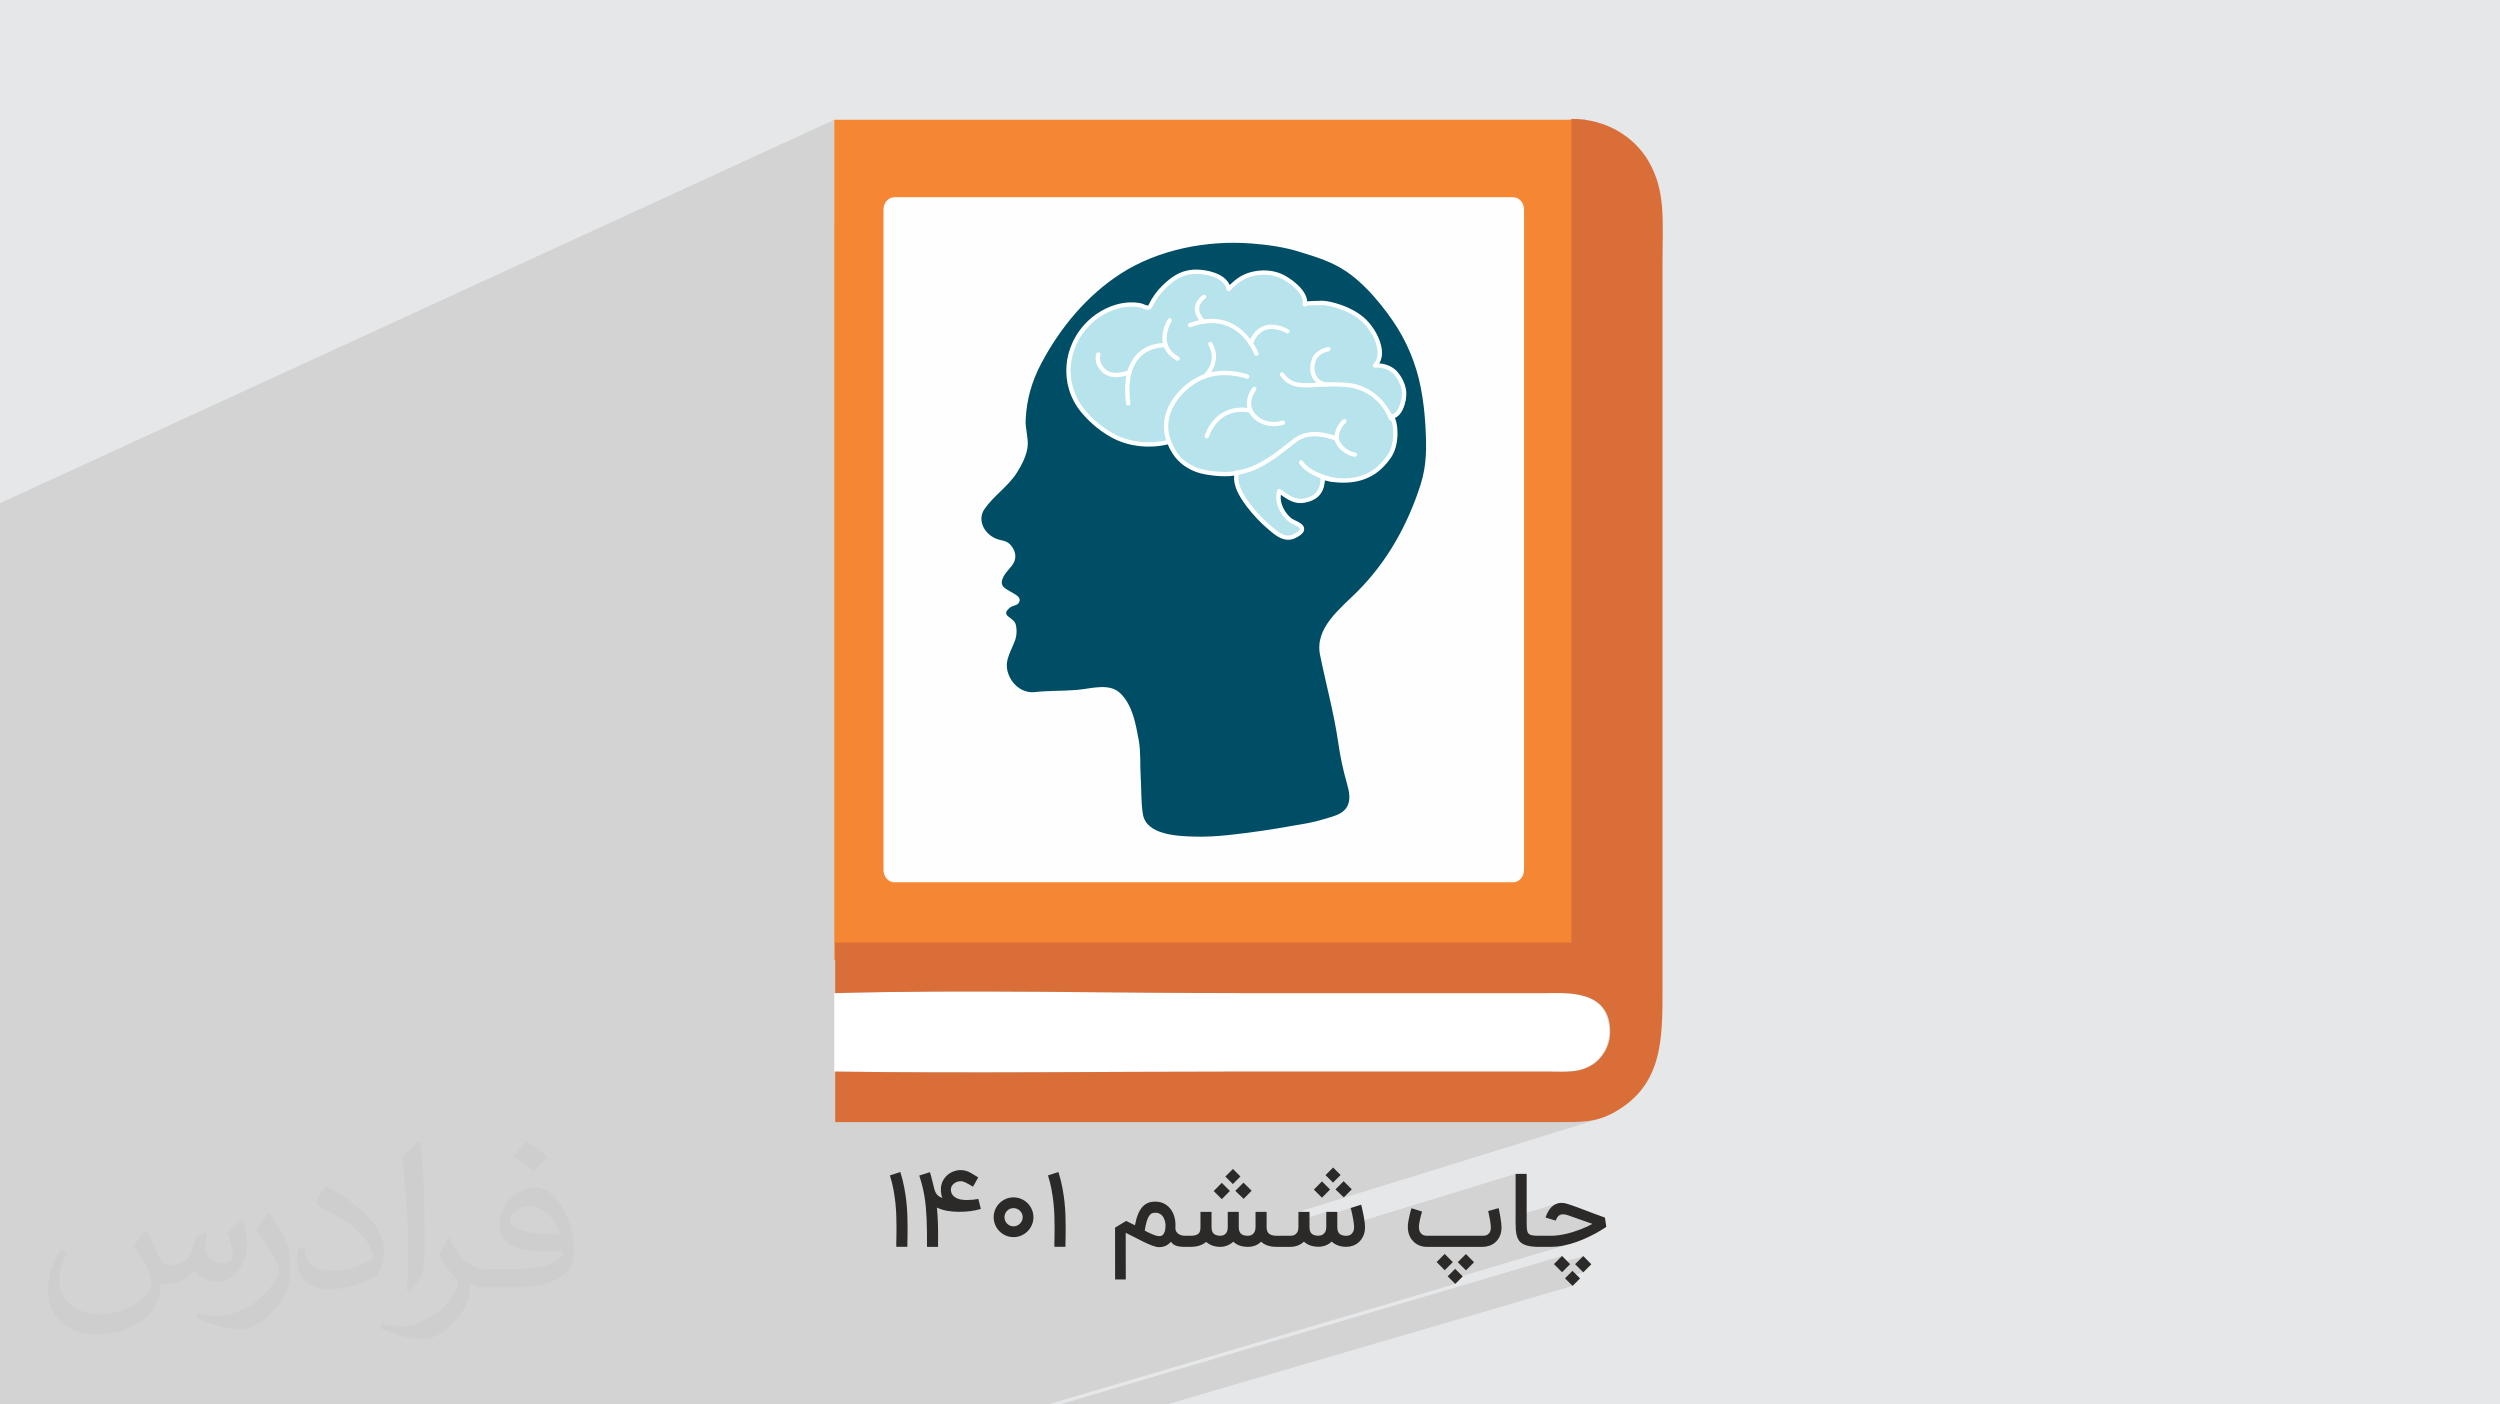 <?xml version="1.0" encoding="UTF-8"?>
<!DOCTYPE svg PUBLIC "-//W3C//DTD SVG 1.1//EN" "http://www.w3.org/Graphics/SVG/1.1/DTD/svg11.dtd">
<!-- Creator: CorelDRAW 2020 (64-Bit) -->
<svg xmlns="http://www.w3.org/2000/svg" xml:space="preserve" width="94.192mm" height="52.917mm" version="1.1" style="shape-rendering:geometricPrecision; text-rendering:geometricPrecision; image-rendering:optimizeQuality; fill-rule:evenodd; clip-rule:evenodd"
viewBox="0 0 9419.16 5291.66"
 xmlns:xlink="http://www.w3.org/1999/xlink"
 xmlns:xodm="http://www.corel.com/coreldraw/odm/2003">
 <defs>
  <style type="text/css">
   <![CDATA[
    .fil5 {fill:#D96E38}
    .fil0 {fill:#E6E7E8}
    .fil3 {fill:#F58634}
    .fil6 {fill:#FEFEFE}
    .fil4 {fill:white}
    .fil10 {fill:#2B2A29;fill-rule:nonzero}
    .fil7 {fill:#004E66;fill-rule:nonzero}
    .fil8 {fill:#B7E3EC;fill-rule:nonzero}
    .fil9 {fill:white;fill-rule:nonzero}
    .fil2 {fill:#373435;fill-opacity:0.031}
    .fil1 {fill:#2B2A29;fill-opacity:0.102}
   ]]>
  </style>
 </defs>
 <g id="Layer_x0020_1">
  <polygon class="fil0" points="-0,0 9419.16,0 9419.16,5291.66 -0,5291.66 "/>
  <path class="fil1" d="M3744.96 5291.66l-27.52 0 -22.46 0 -33.84 0 -33.41 0 -9.1 0 -6.19 0 -61.41 0 -0.46 0 -52.32 0 -19.58 0 -0.74 0 -120.61 0 -154.61 0 -74.24 0 -99.3 0 -23.92 0 -10.41 0 -63.22 0 -23.86 0 -5.57 0 -6.63 0 -5.03 0 -8.69 0 -8.01 0 -75.53 0 -17.53 0 -24.7 0 -1.96 0 -41.65 0 -25.17 0 -1.28 0 -4.36 0 -7.5 0 -15.77 0 -11.49 0 -1.37 0 -62.31 0 -18.5 0 -13.35 0 -1.96 0 -0.87 0 -0.42 0 -4.56 0 -1.01 0 -71.66 0 -3.4 0 -15.98 0 -0.53 0 -2.52 0 -10.29 0 -13.24 0 -8.7 0 -18.12 0 -36.05 0 -9.68 0 -11.32 0 -3.59 0 -36.59 0 -11.59 0 -57.07 0 -21.15 0 -5.65 0 -28.13 0 -2.49 0 -36.42 0 -12.62 0 -3.51 0 -28.88 0 -10.4 0 -0.61 0 -30.55 0 -5.51 0 -14.85 0 -10.69 0 -10.44 0 -20.84 0 -0.65 0 -26.52 0 -1.76 0 -1.89 0 -12.99 0 -23.98 0 -19.41 0 -33.75 0 -22.76 0 -4.76 0 -125.74 0 -44.04 0 -6.57 0 -32.51 0 -70.26 0 -39.27 0 -17.23 0 -74.52 0 -0.63 0 -24.96 0 -22.38 0 -105.43 0 -0.28 0 -40.17 0 -84.17 0 -14.19 0 -72.01 0 -35.19 0 -122.56 0 -46.34 0 -11.16 0 -16.73 0 -102.92 0 -81.44 0 -573.43 0 -76.87 0 0 -0.51 0 -32.03 0 -28.63 0 -110.4 0 -1.05 0 -0.03 0 -0.02 0 -0.01 0 -1.04 0 -263.65 0 -1.09 0 -1.05 0 -1.6 0 -14.38 0 -19.1 0 -59.18 0 -17.74 0 -56.95 0 -57.7 0 -125.27 0 -122.38 0 -172.83 0 -66.55 0 -46.1 0 -82.71 0 -92.72 0 -0.35 0 -3.59 0 -8.19 0 -1.26 0 -1.43 0 -2.7 0 -1.95 0 -3.16 0 -4.49 0 -29.36 0 -5.91 0 -1.46 0 -5.88 0 -3.67 0 -26.49 0 -2.5 0 -1.02 0 -4.98 0 -6.28 0 -1.75 0 -0.78 0 -2.57 0 -13.17 0 -0.5 0 -0.62 0 -1.84 0 -0.4 0 -0.48 0 -0.45 0 -1.7 0 -0.48 0 -8.97 0 -0.08 0 -9.3 0 -0.86 0 -4.59 0 -1.41 0 -2.62 0 -0.06 0 -2.06 0 -0.51 0 -5.5 0 -3.21 0 -6.78 0 -0.52 0 -0.38 0 -25.47 0 -14.2 0 -7.79 0 -8.9 0 -0.19 0 -12.12 0 -0.49 0 -3.15 0 -0.3 0 -1.94 0 -0.79 0 -1.01 0 -0.49 0 -2.86 0 -4.58 0 -1.91 0 -1.17 0 -1.61 0 -0.63 0 -0.42 0 -1.26 0 -0.31 0 -2.34 0 -4.65 0 -0.01 0 -0.66 0 -1.07 0 -1.73 0 -3.37 0 -0.52 0 -0.01 0 -0.08 0 -9.76 0 -8.37 0 -1.05 0 -7.97 0 -0.27 0 -2.51 0 -3.14 0 -1.06 0 -1.76 0 -9.51 0 -19.95 0 -21.18 0 -5.85 0 -2.15 0 -7.28 0 -6.09 0 -16.57 0 -2.06 0 -15.27 0 -0.52 0 -1.46 0 -8.76 0 -0.53 0 -0.22 0 -1.13 0 -0.19 0 -5.1 0 -4.11 0 -3.01 0 -1.57 0 -4.73 0 -0.54 0 -2.79 0 -1.46 0 -2.75 0 -0.14 0 -4.07 0 -3.37 0 -3 0 -3.6 0 -9.49 0 -1.27 0 -0.21 0 -40.69 0 -0.97 0 -1.38 0 -8.93 0 -0.19 0 -2.91 0 -2.36 0 -0.17 0 -1.29 0 -12.44 0 -2.47 0 -1.34 0 -1.2 0 -0.83 0 -24.25 0 -6.83 0 -24.15 0 -0.22 0 -0.34 0 -4.08 0 -0.36 0 -0.21 0 -7.18 0 -1.62 0 -0.25 0 -0.19 0 -0.14 0 -0.06 0 -0.7 0 -1.68 0 -6.58 0 -12.41 0 -3.04 0 -6.64 0 -0.55 0 -1.52 0 -10.62 0 -0.47 0 -2.71 0 -7.06 0 -7.99 0 -11.26 0 -3.73 0 -2.03 0 -0.57 0 -2.27 0 -2.45 0 -0.33 0 -0.64 0 -2.09 0 -0.79 0 -0.67 0 -0.3 0 -2.42 0 -6.08 0 -0.05 0 -0.94 0 -1.32 0 -5.05 0 -4.34 0 -14.86 0 -14.76 0 -0.8 0 -11.03 0 -1.74 0 -3.35 0 -1.81 0 -7.07 0 -0.58 0 -0.78 0 -3.39 0 -1.65 0 -7.87 0 -7.26 0 -26.62 0 -0.03 0 -2.7 0 -6.57 0 -6.1 0 -1.39 0 -0.01 0 -6.06 0 -0.56 0 -2.95 0 -14.9 0 -0.84 0 -1.5 0 -1.14 0 -0.27 0 -1.09 0 -0.12 0 -8.87 0 -1.28 0 -15.46 0 -5.17 0 -1.64 0 -8.42 0 -0.31 0 -0.15 0 -7.71 0 -9.39 0 -1.28 0 -7.21 0 -2.49 0 -3.32 0 -1.14 0 -3.66 0 -3.31 0 -4.91 0 -1.42 0 -0.1 0 -0.73 0 -0.63 0 -0.69 0 -2.18 0 -0.25 0 -5.34 0 -6.07 0 -79.34 0 -8.82 0 -572.6 0 -0.04 0 -3.03 0 -350.04 3143.37 -1444.44 0 389.44 210.21 -93.96 7.65 -2.71 8.09 -0.93 0.1 -0.04 1851.4 0 699.66 -295.2 0 3103.47 -195.53 64.57 249.93 0 -383.78 125.8 237.61 0 15 -0.11 16.7 -0.16 18.03 0.07 19 0.57 19.6 1.35 19.83 2.4 19.68 3.72 19.18 5.33 18.3 7.19 17.06 9.34 15.45 11.76 13.46 14.46 11.11 17.42 8.39 20.66 5.31 24.18 1.85 27.97 -0.39 10.67 -1.13 10.34 -1.82 9.99 -2.45 9.63 -3.02 9.25 -3.55 8.85 -4.02 8.45 -4.43 8.02 -4.79 7.59 -5.09 7.13 -5.34 6.67 -5.54 6.18 -5.68 5.69 -5.76 5.17 -5.79 4.65 -5.77 4.1 -10.12 5.9 -10.01 5.02 -9.92 4.2 -9.89 3.46 -630.22 198.98 540.94 0 3.4 0 15.51 -0.01 14.71 -0.05 13.98 -0.14 13.32 -0.28 12.75 -0.45 12.25 -0.68 11.82 -0.95 11.47 -1.26 11.19 -1.62 10.98 -2.02 10.85 -2.47 10.8 -2.97 -1133.9 351.12 0 32.24 104.9 -32.38 0 13.44 131.41 -40.51 -39.45 12.59 0.2 0.72 0.21 0.79 0.24 0.86 0.25 0.94 0.27 1.02 0.29 1.09 0.31 1.16 0.33 1.25 0.32 1.31 0.32 1.35 0.33 1.4 0.34 1.45 0.35 1.49 0.35 1.54 0.36 1.58 0.36 1.63 0.36 1.64 0.36 1.67 0.36 1.71 0.36 1.73 0.35 1.75 0.36 1.79 0.36 1.8 0.36 1.83 0.36 1.83 0.35 1.81 0.33 1.81 0.33 1.8 0.31 1.79 0.31 1.79 0.3 1.79 0.29 1.79 0.29 1.74 0.27 1.72 0.25 1.69 0.24 1.67 0.23 1.63 0.22 1.62 0.01 0.04 609.6 -186.77 0 159.28 157.62 -47.55 -3.12 1.07 -3.01 1.24 -2.91 1.41 -2.79 1.57 -2.7 1.73 -2.59 1.89 -2.47 2.05 -2.36 2.16 -2.27 2.27 -2.17 2.39 -2.07 2.5 -1.96 2.62 -1.86 2.74 -1.76 2.85 -1.69 2.93 -1.59 2.96 -1.5 2.99 -1.41 3.04 -1.32 3.06 -1.23 3.11 -1.14 3.14 -1.04 3.18 10.51 3.17 46.54 -13.98 1.41 -0.42 1.46 -0.34 1.51 -0.26 1.55 -0.17 1.61 -0.09 1.65 -0.02 1.69 0.07 1.75 0.13 1.81 0.21 1.88 0.28 1.94 0.35 2 0.43 2.06 0.49 2.12 0.57 95.17 33.42 -2.29 1.29 -2.35 1.28 -2.42 1.29 -2.49 1.29 -2.56 1.3 -2.62 1.29 -2.7 1.3 -2.77 1.31 -2.86 1.31 -2.9 1.3 -2.95 1.29 -2.99 1.29 -3.04 1.27 -3.09 1.27 -3.13 1.25 -3.18 1.24 -3.24 1.24 -3.27 1.22 -3.31 1.2 -3.33 1.18 -3.38 1.15 -3.4 1.14 -3.45 1.12 -3.47 1.11 -3.47 1.09 -3.48 1.05 -132.29 39.42 0 14.98 3.24 0.08 4.87 0.04 46.86 0 6.14 -0.09 6.14 -0.25 6.16 -0.42 6.16 -0.59 6.16 -0.75 6.18 -0.92 6.18 -1.07 6.18 -1.23 6.14 -1.38 6.07 -1.47 6.02 -1.55 5.96 -1.64 5.89 -1.73 -457.58 135.77 16.97 16.97 -1534.59 454.33 -70.76 0 -48.35 0 -6.55 0 -22.36 0 -7.63 0 -26.83 0 -20.39 0 -0.46 0zm649.72 0l-120.48 0 -7.59 0 -57.13 0 -20.13 0 -51.84 0 -68.64 0 -7.81 0 -69 0 1893.17 -559.72 -30.49 30.56 1.86 1.88 108.57 -32.02 -30.92 30.5 30.92 30.9 -65.58 19.22 -3.31 3.31 28.6 28.6 -1530.2 446.77z"/>
  <path class="fil2" d="M550.85 4636.82c17.98,27.25 29.64,53.44 41.02,82.55 8.46,16.94 12.95,48.16 52.65,48.16 11.63,0 28.32,-3.43 43.13,-11.63 16.66,-8.74 29.36,-21.97 35.99,-42.06l15.87 -53.44 38.63 -19.05 2.64 2.64c-5.28,20.12 -6.6,39.42 -6.6,54.51 0,44.7 38.63,61.65 69.32,61.65 17.98,0 34.14,-8.74 34.14,-25.15 0,-21.16 -8.99,-57.15 -20.65,-89.43 17.98,-17.98 35.99,-35.99 56.62,-50.55l3.17 1.6c8.99,38.1 14.02,75.67 14.02,100.81 0,24.61 -10.85,51.87 -19.84,69.6 -18.52,34.92 -51.33,62.71 -91.01,62.71 -30.15,0 -63.75,-15.09 -86.79,-43.13l-1.32 0c-21.69,27 -55.3,51.33 -109.02,51.33l-16.66 0c-2.64,35.46 -10.31,60.58 -21.97,83.08 -32,62.43 -127,106.63 -216.43,106.63 -124.36,0 -186.79,-71.7 -186.79,-167.21 0,-59 19.3,-113.77 48.95,-152.65l24.33 10.06c-18.52,35.46 -30.96,68.78 -30.96,101.6 0,89.43 72.77,132.03 156.64,132.03 77.8,0 174.09,-49.48 191.57,-106.88 -6.6,-62.71 -30.15,-92.07 -66.14,-149.22 10.85,-19.05 24.87,-38.1 42.34,-58.47l3.17 0 0 0 0 0 -0.02 -0.09zm1434.31 -336.55c26.19,16.41 51.87,35.71 76.99,57.94 -14.02,19.84 -31.5,37.85 -53.19,53.72 -25.15,-20.37 -50.27,-37.85 -75.95,-56.36 17.45,-19.58 34.67,-38.35 52.12,-55.3l0 0 0 0 0 0 0 0 0 0 0.03 0zm13.49 244.48c-42.34,0 -76.99,27.79 -76.99,48.41 0,44.2 84.66,57.94 186,57.4 -12.7,-51.87 -57.15,-105.84 -109.02,-105.84l0.01 0.03zm-95 236.55c55.04,0 103.2,-1.6 139.95,-10.85 41.02,-10.31 75.67,-30.96 75.67,-45.24 0,-3.71 0,-8.2 -1.32,-11.91 -23.01,2.11 -49.48,2.11 -72.49,2.11 -74.6,0 -131.75,-16.94 -154.25,-58.75 -5.56,-11.63 -9.52,-24.61 -9.52,-39.42 0,-40.49 17.45,-79.91 48.16,-107.16 25.65,-22.48 53.97,-36.5 82.8,-36.5 52.12,0 93.65,41.81 122.76,107.7 15.87,35.99 26.72,77.52 26.72,129.92 0,34.92 -9.52,64.29 -31.22,85.98 -40.49,39.17 -115.09,53.97 -229.39,53.97l-51.87 0 0 0 -13.49 0c-28.32,0 -48.69,-5.03 -64.82,-17.45l-2.64 0c0.79,6.6 1.32,12.95 1.32,19.05 0,25.65 -8.46,58.47 -25.65,84.66 -50.8,75.41 -105.84,108.2 -153.47,108.2 -48.16,0 -107.16,-18.52 -160.35,-42.6l9.52 -18.52c17.2,7.14 41.02,11.91 73.81,11.91 85.98,0 198.96,-82.55 212.98,-163.25 -3.17,-6.6 -8.99,-15.34 -17.2,-24.61 -25.15,-29.9 -41.02,-54.76 -55.83,-80.95 12.7,-25.15 24.33,-45.24 35.18,-63.5l4.5 -0.53c36.78,74.88 70.1,117.73 144.45,117.73l11.63 0 0 0 53.97 0 0 0 0 0 0 0 0 0 0 0 0.09 0.01zm-372.54 79.12c6.35,-34.39 6.88,-73.02 6.88,-109.02l0 -53.44c0,-99.75 -12.7,-244.73 -23.01,-339.19 17.98,-19.3 43.13,-42.06 62.97,-57.4l5.82 1.6c13.49,118.8 16.66,256.39 16.66,383.64 0,33.35 -1.32,65.89 -4.5,89.69 -1.85,30.15 -19.3,52.91 -56.62,87.83l-8.2 -3.71zm-383.38 -157.43c1.85,46.84 24.87,83.62 105.31,83.62 50.01,0 92.33,-12.95 139.17,-35.18 8.46,-3.71 12.95,-8.74 12.95,-12.95 0,-29.36 -22.48,-68.25 -60.32,-103.71 -36.78,-33.35 -85.47,-62.71 -130.96,-82.3 -15.62,-6.6 -20.65,-13.49 -20.65,-20.12 0,-13.49 17.98,-41.81 32.82,-62.18l5.03 -0.53c52.12,27.25 110.34,67.74 153.47,112.7 39.17,41.53 63.5,83.62 63.5,129.39 0,33.86 -10.31,65.61 -27,95.25 -57.15,28.83 -118.01,50.8 -178.33,50.8 -73.28,0 -123.29,-34.39 -123.29,-115.09 0,-8.74 0,-22.22 3.17,-39.7l25.15 0 0 0 0 0 0 0 0 0 0 0 -0.02 0zm-132.57 -133.1l45.52 73.56c16.66,27.25 32.28,56.9 32.28,103.71l0 59.79c0,48.41 -30.96,100.28 -80.95,151.61 -39.17,34.67 -73.81,49.48 -105.84,49.48 -47.62,0 -102.13,-14.81 -165.1,-41.81l7.14 -18.52c19.84,5.28 42.85,9.78 71.17,9.78 90.5,-0.53 183.08,-66.67 225.42,-147.37 5.03,-9.27 6.88,-17.98 6.88,-24.08 0,-9.27 -5.03,-19.58 -8.99,-28.83 -23.01,-43.38 -48.69,-83.08 -76.99,-119.86 14.81,-23.29 29.64,-45.77 45.77,-68l3.71 0.53 0 0 0 0 0 0 0 0 0 0 -0.02 0.01z"/>
  <g id="_3108968721952">
   <g>
    <polygon class="fil3" points="3143.37,3615.88 5974.88,3615.88 5974.88,451.24 3143.37,451.24 "/>
    <path class="fil4" d="M3143.37 4037.38l0 -295.72c503.08,-13.62 1023.16,0 1529.64,0l1152.33 0c74.75,0 237.94,-13.62 237.94,146.15 0,57.78 -33.99,105.38 -64.57,122.38 -50.98,33.99 -101.98,27.17 -169.95,27.17l-1152.33 0c-509.87,0 -1026.56,6.8 -1536.44,0l3.4 0 -0.03 0 0.01 0.02z"/>
    <path class="fil5" d="M3143.37 4037.38c509.86,6.8 1026.56,0 1536.44,0l1152.33 0c67.96,0 115.57,6.8 169.95,-27.17 30.6,-20.41 64.57,-64.6 64.57,-122.38 0,-159.76 -163.16,-146.15 -237.95,-146.15l-1152.33 0c-506.47,0 -1026.57,-13.61 -1529.65,0l0 -190.37 2773.75 0 0 -3103.47c135.96,0 237.95,71.36 288.94,156.37 67.96,115.58 54.37,224.33 54.37,394.32l0 2719.37c0,197.13 3.4,377.31 -193.76,479.3 -61.17,30.57 -108.78,30.57 -193.76,30.57l-3.4 0 -2726.15 0 0 -190.33 -3.4 0 0 0 0.05 -0.06z"/>
    <path class="fil6" d="M3369.42 743.04l2331.85 0c22.53,0.03 40.79,20.87 40.79,46.56l0 2487.98c0,25.7 -18.28,46.51 -40.79,46.51l-2331.85 0c-22.51,0 -40.76,-20.83 -40.76,-46.53l0 -2487.98c0,-25.69 18.28,-46.51 40.79,-46.51l-0.03 -0.03z"/>
    <g id="_2443797147280">
     <path class="fil7" d="M5145.6 1084.3c-22.05,-22.03 -45.21,-42.11 -68.98,-58.58 -57.41,-39.83 -115.03,-56.61 -181.24,-77.15 -58.55,-18.15 -119.57,-26.54 -180.55,-31.26 -167.12,-12.91 -351.31,22.57 -493.09,114.21 -127.06,82.13 -227.44,203.5 -297.89,336.4 -36.6,69.07 -55.93,136.95 -59.5,214.35 -1.52,33.54 10.28,65.57 7.57,98.37 -2.75,33.38 -22.58,71.67 -40.13,99.58 -33.18,52.72 -88.92,88.2 -122.84,138.24 -28.05,41.45 -0.13,91.87 41.63,110.14 24.92,10.91 42.53,5.03 60.66,29.07 17.78,23.62 19.92,49.63 1.13,73.7 -14.21,18.19 -40.94,42.35 -37.69,67.76 3.86,30.09 89.18,39.91 62.04,74.44 -6.03,7.67 -22.41,8.6 -30.49,14.94 -41.38,32.57 12.8,35.88 20.48,63.49 5.36,19.31 4.31,43.49 -2.99,62.49 -19.57,50.94 -44.71,81.97 -20.12,135.27 16.78,36.38 54.47,62.38 94.97,57.8 53.08,-6 106.71,-3.63 160.48,-8.31 53.87,-4.69 122.38,-27.97 163.74,14.51 45.32,46.5 55.88,112.79 67.41,173.99 8.56,45.38 4.53,92.44 7.54,138.41 3.08,47.21 0.79,94.65 8.37,141.52 12.73,78.82 132.2,82.35 191.85,84.31 85.19,2.8 169.84,-10.04 254,-21.43 39.26,-5.32 78.13,-12.47 117.19,-19.16 40.47,-6.91 79.83,-12.58 118.88,-25.17 30.96,-9.97 68.92,-15.75 86.97,-46.26 15.82,-26.76 7.48,-61.55 -0.48,-89.45 -14.21,-49.75 -24.89,-99.53 -32.23,-150.94 -15.9,-111.2 -46.59,-222.48 -68.82,-332.47 -20.47,-101.29 76.05,-173.83 140.35,-238.05 112.22,-112.12 189.6,-251.15 237.97,-401.43 24.71,-76.8 23.14,-145.38 18.66,-224.84 -2.69,-47.45 -8.28,-95.8 -17.42,-142.59 -17.49,-89.75 -53.4,-175.92 -105.23,-251.28 -28.67,-41.7 -63.72,-86.14 -102.2,-124.62z"/>
     <path class="fil8" d="M4911.67 1999.69c1.36,-3.34 1.42,-6.93 -0.44,-10.7 -6.32,-12.61 -34.3,-20.14 -44.97,-29.24 -29.54,-25.14 -50.94,-68.34 -39.1,-107.82 29.34,19.76 55.35,43.38 94.82,35.66 52.11,-10.22 69.16,-40.88 69.08,-89.87 0.01,8.04 57.54,13.77 64.24,14.1 78.78,3.72 142.53,-31.93 182.79,-99.07 14.71,-24.47 15.58,-53.19 14.68,-80.93 -0.54,-16.85 4.94,-48.67 -10.68,-60.19 42.74,7.3 58.21,-63.31 55.25,-93.84 -2.38,-24.6 -14.45,-49.6 -30.06,-68.47 -18.99,-22.95 -50.84,-32.54 -79.73,-30.61 44.37,-45.83 -1.88,-130.67 -37.39,-165.7 -30.21,-29.78 -70.7,-49.06 -111.07,-60.67 -19.65,-5.67 -40.31,-10.7 -60.81,-9.15 -7.62,0.57 -54.09,-0.18 -55.44,5.36 10.87,-44.27 -59.33,-94.64 -92.31,-108.15 -34.65,-14.22 -72.92,-15.2 -108.87,-5.49 -36.63,9.88 -59.41,29.75 -85.53,55.97 -9.3,-54.07 -95.22,-69.36 -138.21,-64.7 -14.37,1.56 -28.44,5.18 -41.7,10.95 -12.84,5.6 -24.08,16.21 -37.18,20.63 -12.71,4.29 -21.19,5.16 -31.47,15.36 -9.69,9.61 -17.37,20.97 -25.68,31.74 -7.92,10.24 -16.04,20.94 -22.22,32.21 -3.39,6.19 -5.07,17.78 -11.09,21.96 -6.12,4.25 -10.33,-0.34 -16.14,-3.18 -18.62,-9.09 -43.08,-7.92 -63.25,-5.73 -31.18,3.39 -61.39,14.54 -88.5,30.1 -24.41,14.02 -46.22,23.07 -64.44,45.85 -11.81,14.74 -25.84,27.08 -36.52,42.81 -15.94,23.52 -28.46,47.88 -34.79,75.63 -5.72,25.14 -5.93,49.28 -2.31,74.69 2.06,14.53 4.6,29.28 8.5,43.53 4.02,14.71 14.4,27.63 23.74,39.31 11.7,14.64 19.61,32 31.59,46.69 37.8,46.41 75.96,81.47 131.96,104.37 16.34,6.69 32.84,15.22 50.52,17.55 15.77,2.09 33.5,1.56 49.44,0.75 14.26,-0.74 28.69,-2.42 42.76,-1.45 6.02,0.4 49.95,2.54 51.15,-5.69 -6.93,47.21 41.4,73.04 83.91,93.93 30.22,14.84 62.44,18.99 95.6,23.12 24.66,3.08 48.92,8.96 71.56,-2.16 -12.06,43.31 21.53,91.02 47.28,125.47 24.71,33.1 53.78,62.89 85.41,89.42 26.09,21.91 54.8,44.69 89.71,26.79 8.36,-4.27 22.11,-11.74 25.91,-21.14z"/>
     <path class="fil9" d="M4660.53 1772.3c1.85,0 3.69,0.65 5.19,1.87 2.46,2.06 3.49,5.35 2.62,8.44 -10.7,38.35 15.02,79.91 41.59,115.48 23.17,31.05 51.47,60.67 84.11,88.07 20.43,17.13 38.99,31.33 59.2,31.33l0.01 0c7.24,0 14.31,-1.81 21.6,-5.53 4.74,-2.45 19.22,-9.9 22.07,-16.99 0.6,-1.46 0.55,-2.58 -0.18,-4 -2.62,-5.26 -14.02,-10.81 -23.2,-15.27 -7.62,-3.72 -14.83,-7.23 -19.78,-11.44 -30.33,-25.81 -54.94,-71.8 -41.6,-116.34 0.75,-2.47 2.63,-4.44 5.05,-5.31 2.43,-0.87 5.13,-0.54 7.26,0.91 3.94,2.63 7.79,5.34 11.62,8.04 20.35,14.26 39.56,27.73 63.58,27.73 4.39,0 8.95,-0.45 13.53,-1.35 44.49,-8.7 62.6,-32.44 62.52,-81.9 -0.01,-4.49 3.62,-8.13 8.11,-8.13l0.01 0c3.14,0 5.87,1.78 7.22,4.4 8.23,4.32 46.24,9.19 57.38,9.7 78.89,3.77 137.63,-25.23 180,-89.03 33.86,-51 18.69,-130.55 8.39,-138.14 -3.01,-2.22 -4.12,-6.22 -2.68,-9.67 1.44,-3.44 5.1,-5.53 8.76,-4.88 5.41,0.84 10.74,-1.71 16.14,-7.68 15.19,-16.71 25,-55.09 23.01,-75.71 -2.11,-21.58 -12.4,-44.95 -28.23,-64.09 -14.47,-17.46 -39.23,-27.89 -66.2,-27.89 -2.28,0 -4.51,0.08 -6.75,0.23 -3.36,0.09 -6.5,-1.64 -7.9,-4.69 -1.41,-3.05 -0.81,-6.64 1.52,-9.07 40.63,-41.97 -5.02,-122.47 -37.27,-154.28 -25.92,-25.57 -63.13,-45.85 -107.6,-58.66 -18.73,-5.37 -38.61,-10.28 -57.96,-8.85 -1.75,0.15 -5.49,0.21 -10.26,0.29 -9.32,0.16 -33.37,0.59 -39.9,2.59 -1.94,2.05 -4.89,3.01 -7.82,2.29 -4.35,-1.07 -7.02,-5.46 -5.95,-9.81 9.06,-36.95 -53.04,-84.59 -87.5,-98.72 -31.63,-12.97 -68.19,-14.76 -103.67,-5.18 -35.78,9.67 -57.38,29.27 -81.91,53.88 -2.14,2.13 -5.31,2.93 -8.18,2 -2.9,-0.91 -5.04,-3.37 -5.57,-6.36 -7.4,-43.09 -72.5,-58.74 -114.45,-58.74 -5.32,0 -10.34,0.26 -14.87,0.74 -40.5,4.4 -67.89,23.6 -98.99,53.18 -20.21,19.22 -37.2,42.69 -50.51,69.76 -4.8,9.75 -12.4,11.79 -17.92,11.79 -6.23,0 -12.5,-2.55 -18.59,-5 -3.9,-1.59 -7.93,-3.22 -11.44,-3.95 -15.69,-3.19 -33.13,-3.82 -51.29,-1.85 -44.85,4.87 -94.94,28.84 -130.7,62.57 -93.39,88.07 -104.83,226.87 -26.61,322.85 18.03,22.13 56.82,63.79 114.03,94.11 47.24,25.05 95.89,30.31 128.39,30.31 38.83,0 66.82,-7.18 73.56,-9.7 4.14,-1.5 8.74,0.51 10.38,4.59 19.87,49.58 45.06,76.94 89.85,97.6 28.71,13.25 79.09,19.27 113.76,19.27 19.58,0 35.07,-1.86 41.43,-4.99 1.14,-0.55 2.37,-0.82 3.59,-0.82zm192.72 261.42l-0.01 0c-27.76,0 -50.97,-19.47 -69.62,-35.12 -33.6,-28.19 -62.79,-58.74 -86.71,-90.79 -26.02,-34.85 -51.19,-75.3 -46.82,-115.94 -10.85,1.97 -23.93,2.48 -34.58,2.48 -37.61,0 -89.46,-6.43 -120.57,-20.77 -46.23,-21.32 -74.25,-50.4 -95.24,-99.36 -14.67,3.96 -40.99,8.36 -71.74,8.36 -34.34,0 -85.82,-5.58 -136.01,-32.19 -59.73,-31.67 -100.19,-75.14 -119,-98.2 -83.67,-102.66 -71.59,-250.95 28.07,-344.94 38.79,-36.57 91.15,-61.57 140.07,-66.88 19.84,-2.15 38.96,-1.45 56.3,2.08 4.99,1.03 9.72,2.95 14.29,4.81 4.63,1.87 9.43,3.81 12.49,3.81 1.08,0 2,0 3.35,-2.72 14.16,-28.8 32.29,-53.81 53.88,-74.36 32.62,-31.03 63.56,-52.68 108.44,-57.55 5.11,-0.56 10.71,-0.84 16.62,-0.84 37.28,0 107.1,12.6 126.41,58.3 22.09,-21.29 44.93,-39.17 79.47,-48.51 38.9,-10.49 79.15,-8.49 114.06,5.82 30.71,12.59 96.41,58.14 98.41,104.23 7.94,-1.01 19.5,-1.49 36.31,-1.78 4.33,-0.08 7.72,-0.13 9.34,-0.26 21.74,-1.61 43.53,3.66 63.67,9.45 47.06,13.56 86.65,35.24 114.49,62.7 34.14,33.67 78.32,111.65 47.97,163.47 28.28,2.13 53.89,14.29 69.75,33.45 17.85,21.56 29.47,48.13 31.88,72.86 2.4,24.87 -8.69,67.88 -27.15,88.2 -4.84,5.34 -10.01,9.08 -15.45,11.16 13.87,30.99 16.16,102.4 -13.65,147.28 -45.76,68.89 -109.48,100.31 -194.29,96.26 -8.01,-0.37 -37.52,-2.1 -56.17,-8.61 -3.48,48.63 -27.09,74.84 -75.18,84.26 -5.61,1.09 -11.21,1.65 -16.66,1.65 -29.14,0 -51.39,-15.59 -72.9,-30.68l-1.44 -1.01c-4.31,33.94 16.05,68.55 38.97,88.06 3.38,2.88 9.96,6.09 16.33,9.2 12.58,6.11 25.55,12.41 30.65,22.58 2.79,5.59 3.04,11.61 0.7,17.37 -4.51,11.19 -17.56,19.08 -29.72,25.35 -9.5,4.86 -19.28,7.32 -29.01,7.32z"/>
     <path class="fil9" d="M5240.62 1584.72c-3.37,0 -6.52,-2.12 -7.68,-5.49 -1.56,-4.5 -39.4,-110.31 -160.57,-120.91 -42.5,-3.71 -77.88,-1.76 -109.06,-0.06 -61.45,3.38 -105.78,5.78 -139.88,-43.29 -2.57,-3.68 -1.65,-8.73 2.03,-11.3 3.68,-2.56 8.75,-1.66 11.3,2.03 28.94,41.64 65.34,39.64 125.65,36.34 31.73,-1.73 67.68,-3.69 111.37,0.11 131.91,11.53 174.11,130.61 174.52,131.82 1.45,4.23 -0.81,8.85 -5.05,10.3 -0.88,0.29 -1.76,0.45 -2.63,0.45z"/>
     <path class="fil9" d="M4998.78 1456.62l-0.56 -0.02c-21.5,-1.44 -39.44,-11.61 -50.52,-28.57 -13.16,-20.16 -14.89,-47.81 -4.77,-75.8 13.11,-36.19 58.85,-44.5 60.79,-44.83 4.38,-0.75 8.6,2.18 9.37,6.6 0.76,4.41 -2.19,8.61 -6.59,9.39 -0.38,0.07 -38.43,7.09 -48.29,34.37 -8.38,23.16 -7.25,45.53 3.1,61.4 8.2,12.6 21.7,20.14 38.01,21.23 4.47,0.31 7.85,4.18 7.56,8.65 -0.3,4.29 -3.86,7.58 -8.1,7.58z"/>
     <path class="fil9" d="M4712.51 1301.57c-0.99,0 -1.97,-0.18 -2.95,-0.56 -4.17,-1.63 -6.24,-6.33 -4.6,-10.52 12.85,-33.02 32.48,-54.17 58.34,-62.88 44.06,-14.85 89.37,12.43 91.27,13.59 3.83,2.35 5.02,7.33 2.69,11.16 -2.34,3.8 -7.32,5.03 -11.16,2.69 -0.39,-0.24 -40.91,-24.48 -77.7,-12.03 -21.05,7.13 -37.3,25.08 -48.33,53.37 -1.22,3.2 -4.31,5.17 -7.56,5.18z"/>
     <path class="fil9" d="M4733.67 1340.86c-3.29,0 -6.39,-2.02 -7.61,-5.28 -2.57,-6.88 -64.96,-167.78 -239.52,-102.98 -4.15,1.56 -8.87,-0.59 -10.43,-4.79 -1.57,-4.2 0.58,-8.87 4.79,-10.43 189.88,-70.49 259.7,110.71 260.38,112.54 1.57,4.2 -0.58,8.88 -4.77,10.44 -0.95,0.34 -1.9,0.5 -2.84,0.5z"/>
     <path class="fil9" d="M4533.46 1219.82c-2.1,0 -4.2,-0.83 -5.79,-2.44 -19.16,-19.6 -27.76,-39.54 -25.56,-59.26 3.24,-29 28.85,-45.89 29.95,-46.6 3.74,-2.44 8.78,-1.37 11.24,2.4 2.42,3.76 1.35,8.77 -2.4,11.22 -0.29,0.19 -20.37,13.64 -22.67,34.89 -1.58,14.62 5.5,30.1 21.04,46 3.15,3.2 3.08,8.34 -0.12,11.47 -1.58,1.55 -3.64,2.32 -5.69,2.32z"/>
     <path class="fil9" d="M4437.02 1359.32c-1.32,0 -2.68,-0.32 -3.92,-1.01 -27.12,-14.99 -44.2,-35.44 -50.73,-60.79 -12.07,-46.93 16.6,-93.19 17.84,-95.14 2.38,-3.79 7.39,-4.92 11.18,-2.54 3.79,2.39 4.94,7.39 2.55,11.2 -0.26,0.41 -26.18,42.44 -15.82,82.52 5.39,20.81 19.79,37.81 42.83,50.54 3.92,2.17 5.36,7.1 3.19,11.03 -1.48,2.68 -4.25,4.19 -7.12,4.19z"/>
     <path class="fil9" d="M4250.7 1528.03c-4.03,0 -7.51,-2.99 -8.05,-7.09 -10.68,-84.08 2.96,-146.68 40.51,-186.04 44.83,-46.97 106.66,-42.61 109.24,-42.43 4.46,0.36 7.79,4.25 7.44,8.72 -0.34,4.47 -4.2,7.78 -8.72,7.47 -0.54,-0.05 -56.97,-3.84 -96.35,37.6 -33.91,35.67 -46.02,93.75 -36,172.64 0.56,4.45 -2.58,8.52 -7.04,9.08l-1.03 0.05z"/>
     <path class="fil9" d="M4204.79 1421.03c-9.71,0 -19.79,-1.34 -29.37,-4.91 -26.02,-9.66 -56.93,-44.89 -44.85,-83.27 1.35,-4.28 5.89,-6.65 10.18,-5.31 4.28,1.35 6.66,5.91 5.31,10.19 -9.42,29.9 17.37,56.62 35.01,63.18 30.41,11.28 69.51,-5.56 71.16,-6.29 4.57,-1.99 10.2,0.93 11.21,5.78 0.79,3.76 -1.18,7.56 -4.7,9.1 -3.48,1.52 -27.33,11.53 -53.95,11.53z"/>
     <path class="fil9" d="M4798.94 1605.78c-19.2,0 -37.6,-4.51 -53.83,-13.44 -21.99,-12.05 -38.71,-31.73 -44.76,-52.58 -11.66,-40.17 17.72,-78.13 18.98,-79.73 2.76,-3.52 7.86,-4.13 11.38,-1.36 3.53,2.76 4.14,7.86 1.38,11.39 -0.24,0.34 -25.46,33.1 -16.16,65.19 4.88,16.79 18.71,32.83 36.99,42.86 16.02,8.79 42.63,17.09 78.31,6.68 4.34,-1.26 8.82,1.23 10.07,5.52 1.24,4.31 -1.22,8.82 -5.52,10.08 -12.37,3.6 -24.77,5.39 -36.84,5.39z"/>
     <path class="fil9" d="M5104.59 1720.89l-1.02 -0.06c-35.55,-4.42 -78.35,-41.05 -75.75,-75.89 3.06,-41.19 31.22,-63.43 32.43,-64.36 3.55,-2.73 8.64,-2.08 11.39,1.45 2.73,3.56 2.09,8.64 -1.44,11.39 -0.28,0.21 -23.68,19.01 -26.19,52.73 -1.76,23.56 31.04,54.76 61.58,58.57 4.45,0.55 7.6,4.61 7.05,9.06 -0.52,4.11 -4.02,7.11 -8.05,7.11z"/>
     <path class="fil9" d="M4546.74 1651.34c-0.96,0 -1.94,-0.17 -2.88,-0.54 -4.21,-1.6 -6.31,-6.26 -4.71,-10.47 51.23,-134.72 173.88,-101.11 175.15,-100.74 4.3,1.24 6.78,5.72 5.55,10.03 -1.25,4.31 -5.73,6.81 -10.04,5.57 -4.44,-1.25 -109.64,-29.62 -155.49,90.91 -1.22,3.25 -4.31,5.24 -7.58,5.24z"/>
     <path class="fil9" d="M4404.36 1672.38c-3.27,0 -6.33,-1.97 -7.57,-5.21 -43.33,-113.28 43.92,-208.77 113.14,-245.33 91.27,-48.21 188.32,-11.87 192.41,-10.3 4.19,1.61 6.27,6.29 4.68,10.49 -1.6,4.18 -6.28,6.27 -10.49,4.66 -0.93,-0.34 -94.41,-35.16 -179.01,9.51 -64.12,33.84 -145.13,121.74 -105.57,225.16 1.6,4.19 -0.51,8.88 -4.69,10.48 -0.96,0.37 -1.92,0.54 -2.9,0.54z"/>
     <path class="fil9" d="M4540.39 1425.5c-2.23,0 -4.45,-0.9 -6.05,-2.69 -3,-3.33 -2.73,-8.45 0.59,-11.46 2.33,-2.1 53.79,-49.97 18.21,-111.09 -2.27,-3.87 -0.96,-8.84 2.93,-11.1 3.88,-2.26 8.84,-0.94 11.09,2.93 42.35,72.71 -20.71,130.75 -21.35,131.33 -1.56,1.39 -3.5,2.08 -5.42,2.08z"/>
     <path class="fil9" d="M4655.84 1790.3c-3.98,0 -7.45,-2.94 -8.03,-6.99 -0.63,-4.43 2.46,-8.53 6.9,-9.17 78.29,-11.16 137.26,-57.32 189.28,-98.01 11.9,-9.31 23.15,-18.1 34.35,-26.31 64.1,-46.93 157.32,-5.74 161.26,-3.95 4.08,1.83 5.9,6.63 4.06,10.72 -1.84,4.09 -6.63,5.93 -10.73,4.08 -0.89,-0.4 -88.61,-39.03 -145,2.26 -11,8.04 -22.14,16.75 -33.93,25.97 -53.62,41.97 -114.42,89.55 -197.01,101.31l-1.15 0.09z"/>
     <path class="fil9" d="M5021.78 1815.36l-1.49 -0.14c-3.65,-0.69 -89.84,-17.32 -124.82,-68.21 -2.55,-3.69 -1.62,-8.75 2.08,-11.29 3.69,-2.53 8.75,-1.6 11.29,2.09 31.24,45.43 113.61,61.29 114.42,61.44 4.42,0.82 7.33,5.07 6.5,9.49 -0.74,3.9 -4.14,6.62 -7.98,6.62z"/>
    </g>
   </g>
   <path class="fil10" d="M3376.91 4697.46c0,-4.4 0,-9.57 0,-15.31 0,-5.81 0.14,-11.26 0.35,-16.37l0 0.22c0.14,-6.09 0.28,-12.45 0.28,-18.96 0.08,-6.57 0.14,-13.43 0.14,-20.7 0,-13.99 -0.2,-28.75 -0.7,-44.27 -0.42,-15.52 -1.53,-31.61 -3.22,-48.25 -1.75,-16.65 -4.19,-33.79 -7.41,-51.48 -3.29,-17.69 -7.76,-35.6 -13.49,-53.78l39.3 -12.8c6.22,19.94 11.19,39.45 14.75,58.47 3.64,19.02 6.37,37.34 8.26,55.11 1.82,17.76 3,34.76 3.49,51.13 0.5,16.36 0.78,31.82 0.78,46.43 0,7.28 0,14.2 -0.08,20.77 -0.06,6.64 -0.2,13 -0.28,19.09 -0.28,5.11 -0.42,10.42 -0.42,16.02 0,5.59 0,10.49 0,14.68l-41.75 0zm264.71 -176.23c7.62,0 15.03,-0.28 22.23,-0.91 7.14,-0.7 14.55,-1.68 22.17,-3.08l9.59 37.56c-6.15,1.81 -12.17,3.36 -18.26,4.68 -6.01,1.33 -12.31,2.45 -18.88,3.36 -6.51,0.84 -13.57,1.54 -21.05,2.1 -7.48,0.48 -15.81,0.76 -24.83,0.76 -13.85,0 -27.9,-1.18 -42.1,-3.42 -14.26,-2.31 -27.76,-6.51 -40.49,-12.59 0.91,10.49 1.67,20.14 2.24,28.75 0.56,8.67 0.98,16.78 1.32,24.4 0.28,7.7 0.56,15.04 0.63,22.03 0.14,7.06 0.22,14.34 0.22,21.76 0,7.48 0,15.31 -0.08,23.56 -0.06,8.25 -0.14,17.41 -0.14,27.49l-41.54 0c0,-20.01 -0.07,-38.61 -0.21,-56.02 -0.14,-17.34 -0.56,-33.71 -1.26,-49.17 -0.7,-15.46 -1.67,-30.14 -2.94,-44.06 -1.25,-13.92 -3,-27.48 -5.1,-40.7 -2.16,-13.29 -4.9,-26.29 -8.11,-39.23 -3.29,-12.87 -7.13,-26.02 -11.55,-39.38l40.23 -12.8c3.2,10.28 5.94,20.56 8.31,30.7 2.31,10.22 4.97,20.78 7.91,31.68 1.26,5.32 2.93,9.94 4.96,13.72 2.03,3.84 4.34,7.06 6.86,9.72 2.52,2.72 5.38,4.89 8.45,6.71 3.16,1.74 6.58,3.35 10.22,4.75 -1.75,-4.48 -3.14,-9.37 -4.06,-14.68 -0.97,-5.31 -1.47,-11.26 -1.47,-17.76 0,-11.19 2.25,-21.27 6.58,-30.22 4.4,-8.95 10.07,-16.57 17.06,-22.87 7,-6.29 14.96,-11.12 23.78,-14.48 8.82,-3.42 17.77,-5.1 26.79,-5.1 7.27,0 13.7,0.84 19.44,2.52 5.74,1.61 11.19,3.77 16.3,6.5 5.17,2.66 10.2,5.6 15.1,8.81 4.9,3.29 10.14,6.5 15.74,9.66l-19.66 35.1c-6.71,-3.92 -12.45,-7.27 -17.06,-9.93 -4.62,-2.66 -8.74,-4.82 -12.31,-6.5 -3.57,-1.61 -6.71,-2.8 -9.44,-3.43 -2.73,-0.63 -5.46,-0.9 -8.11,-0.9 -3.92,0 -8.05,0.69 -12.31,2.09 -4.27,1.39 -8.19,3.42 -11.75,6.08 -3.5,2.66 -6.5,5.88 -8.81,9.73 -2.38,3.84 -3.57,8.11 -3.57,12.94 0,7.9 1.82,14.4 5.38,19.57 3.5,5.18 8.12,9.24 13.71,12.31 5.6,3.08 11.89,5.18 18.95,6.37 7.07,1.26 14.06,1.82 20.92,1.82zm176.79 139.8c-10.28,0 -19.94,-1.96 -28.95,-5.87 -9.03,-3.99 -16.92,-9.31 -23.78,-16.16 -6.78,-6.79 -12.1,-14.76 -16.01,-23.92 -3.85,-9.16 -5.81,-18.88 -5.81,-29.16 0,-10.36 1.96,-20 5.81,-29.03 3.91,-9.01 9.23,-16.92 16.01,-23.71 6.86,-6.85 14.75,-12.17 23.78,-16.01 9.01,-3.91 18.67,-5.88 28.95,-5.88 10.35,0 20.07,1.97 29.24,5.88 9.16,3.84 17.12,9.16 23.92,16.01 6.78,6.79 12.17,14.7 16.08,23.71 3.98,9.03 5.94,18.67 5.94,29.03 0,10.28 -1.96,20 -5.94,29.16 -3.91,9.16 -9.3,17.13 -16.08,23.92 -6.8,6.85 -14.76,12.17 -23.92,16.16 -9.17,3.91 -18.89,5.87 -29.24,5.87zm0 -109.24c-4.69,0 -9.09,0.84 -13.22,2.65 -4.12,1.75 -7.76,4.2 -10.77,7.35 -3.07,3.07 -5.45,6.71 -7.27,10.84 -1.75,4.12 -2.66,8.53 -2.66,13.29 0,4.68 0.91,9.16 2.66,13.36 1.82,4.19 4.2,7.83 7.27,10.9 3.01,3.15 6.65,5.6 10.77,7.49 4.13,1.82 8.53,2.73 13.22,2.73 4.76,0 9.16,-0.91 13.36,-2.73 4.19,-1.89 7.9,-4.34 11.05,-7.49 3.22,-3.07 5.74,-6.71 7.55,-10.9 1.89,-4.2 2.8,-8.68 2.8,-13.36 0,-4.76 -0.91,-9.17 -2.8,-13.29 -1.81,-4.13 -4.33,-7.77 -7.55,-10.84 -3.15,-3.15 -6.86,-5.6 -11.05,-7.35 -4.2,-1.81 -8.6,-2.65 -13.36,-2.65zm154.14 145.67c0,-4.4 0,-9.57 0,-15.31 0,-5.81 0.14,-11.26 0.35,-16.37l0 0.22c0.14,-6.09 0.28,-12.45 0.28,-18.96 0.07,-6.57 0.14,-13.43 0.14,-20.7 0,-13.99 -0.21,-28.75 -0.7,-44.27 -0.43,-15.52 -1.54,-31.61 -3.22,-48.25 -1.75,-16.65 -4.19,-33.79 -7.41,-51.48 -3.29,-17.69 -7.76,-35.6 -13.5,-53.78l39.31 -12.8c6.22,19.94 11.18,39.45 14.75,58.47 3.64,19.02 6.37,37.34 8.26,55.11 1.81,17.76 3,34.76 3.49,51.13 0.49,16.36 0.77,31.82 0.77,46.43 0,7.28 0,14.2 -0.07,20.77 -0.07,6.64 -0.21,13 -0.28,19.09 -0.28,5.11 -0.42,10.42 -0.42,16.02 0,5.59 0,10.49 0,14.68l-41.75 0zm1673.84 -145.67c1.06,4.82 2.17,10.42 3.43,16.79 1.25,6.29 2.44,12.86 3.57,19.57 1.04,6.79 1.95,13.3 2.73,19.66 0.76,6.36 1.11,11.82 1.11,16.43 0,12.59 -2.1,23.5 -6.3,32.81 -4.19,9.29 -9.57,16.92 -16.29,22.86 -6.64,6.01 -14.19,10.42 -22.59,13.36 -8.39,2.94 -16.78,4.41 -25.17,4.41l-211.49 0c-9.3,0 -18.11,-1.61 -26.36,-4.76 -8.26,-3.22 -15.6,-7.77 -22.1,-13.78 -2.6,-2.38 -5.18,-5.31 -7.91,-8.74 -2.72,-3.43 -5.17,-7.48 -7.34,-12.1 -2.17,-4.69 -3.99,-9.93 -5.39,-15.87 -1.39,-5.88 -2.09,-12.52 -2.09,-19.94 0,-6.43 0.7,-13.56 2.03,-21.26 1.32,-7.69 2.79,-14.97 4.4,-21.89 1.54,-6.92 3.14,-12.93 4.61,-17.97 1.55,-5.04 2.53,-8.12 2.87,-9.23l39.87 12.58c-0.84,2.67 -1.96,6.37 -3.29,11.2 -1.33,4.75 -2.66,9.86 -3.91,15.39 -1.26,5.59 -2.39,11.11 -3.36,16.7 -0.98,5.61 -1.4,10.42 -1.4,14.48 0,7.77 1.18,13.92 3.7,18.33 2.45,4.48 5.32,7.83 8.54,10 3.28,2.23 6.57,3.63 9.86,4.2 3.28,0.62 5.87,0.9 7.62,0.9l212.47 0c1.67,0 4.12,-0.28 7.34,-0.76 3.28,-0.57 6.44,-1.83 9.65,-3.92 3.15,-2.1 5.94,-5.25 8.32,-9.44 2.31,-4.2 3.5,-10.08 3.5,-17.56 0,-3.22 -0.35,-7.34 -0.98,-12.51 -0.63,-5.11 -1.46,-10.56 -2.45,-16.3 -1.04,-5.73 -2.17,-11.48 -3.35,-17.13 -1.19,-5.74 -2.31,-10.91 -3.36,-15.46l39.51 -11.05zm-233.65 203.16l30.49 -30.56 30.5 30.91 -30.5 30.49 -30.49 -30.84zm79.52 0.35l30.91 -30.5 30.48 30.92 -30.48 30.49 -30.91 -30.91zm-37.98 53.43l28.26 -28.25 28.6 28.6 -28.26 28.25 -28.6 -28.6zm342.97 -111.05c-13.22,0 -24.55,-0.84 -33.99,-2.53 -9.38,-1.61 -17.28,-4.12 -23.71,-7.41 -6.43,-3.29 -11.61,-7.48 -15.46,-12.51 -3.91,-4.97 -6.85,-10.92 -8.88,-17.7 -2.03,-6.78 -3.35,-14.48 -3.98,-23.01 -0.64,-8.53 -0.98,-17.97 -0.98,-28.39l0 -183.51 41.74 0 0 183.51c0,10.7 0.36,19.3 1.06,25.8 0.69,6.58 2.58,11.62 5.59,15.18 2.94,3.57 7.49,5.94 13.5,7.06 6.08,1.13 14.41,1.75 25.11,1.75l0 41.76zm254.78 -75.19c-0.77,0.56 -4.13,2.73 -10.14,6.58 -5.95,3.92 -13.92,8.67 -23.85,14.26 -9.93,5.6 -21.47,11.55 -34.69,17.91 -13.21,6.37 -27.41,12.24 -42.52,17.62 -15.17,5.45 -30.98,9.93 -47.42,13.5 -16.5,3.49 -32.94,5.32 -49.3,5.32l-54.97 0 0 -41.76 54.97 0c8.88,0 18.11,-0.62 27.62,-1.95 9.58,-1.26 19.09,-3.01 28.53,-5.25 9.51,-2.17 18.89,-4.76 28.12,-7.7 9.31,-2.93 18.26,-6.01 26.85,-9.36 8.54,-3.29 16.58,-6.72 24.14,-10.22 7.48,-3.49 14.19,-6.92 20.2,-10.35l-95.17 -33.42c-5.74,-1.61 -10.84,-2.45 -15.25,-2.53 -4.48,-0.06 -8.4,0.7 -11.89,2.39 -3.43,1.61 -6.37,4.26 -8.95,7.83 -2.53,3.5 -4.83,8.04 -6.86,13.5l-38.54 -11.61c2.66,-8.53 6.3,-16.65 10.92,-24.41 4.55,-7.76 10.21,-14.27 16.92,-19.58 6.78,-5.25 14.62,-8.82 23.71,-10.56 2.8,-0.49 5.66,-0.77 8.74,-0.77 6.72,0 14.12,1.25 22.1,3.78 7.13,2.3 13.57,4.47 19.38,6.42 5.79,1.97 11.46,4 17.06,6.09 5.59,2.1 11.46,4.33 17.69,6.72 6.16,2.3 13.29,5.03 21.33,8.03 8.05,3.08 17.48,6.65 28.12,10.64 10.7,3.98 23.36,8.6 37.98,13.84l5.17 35.04zm-197.29 140.01l30.49 -30.56 30.49 30.92 -30.49 30.49 -30.49 -30.85zm79.51 0.36l30.92 -30.5 30.49 30.92 -30.49 30.48 -30.92 -30.9zm-37.97 53.43l28.26 -28.26 28.6 28.6 -28.26 28.26 -28.6 -28.6zm-1434.53 -118.61c-12.38,0 -22.59,-1.47 -30.64,-4.28 -8.04,-2.86 -14.61,-7.89 -19.57,-15.03 -3.5,4.47 -7.35,8.05 -11.41,10.7 -4.06,2.66 -8.11,4.75 -12.09,6.22 -4.06,1.47 -7.84,2.39 -11.48,2.88 -3.63,0.42 -6.78,0.62 -9.44,0.62 -7.13,0 -15.59,-1.81 -25.38,-5.52 -9.8,-3.71 -20.28,-8.26 -31.48,-13.63 -11.18,-5.39 -22.65,-11.27 -34.48,-17.56 -11.81,-6.3 -23.35,-12.11 -34.54,-17.42l0.35 176.03 -40.22 0 -0.2 -195.33 41.82 -25.32 33.15 16.37c1.39,-7.34 3.08,-14.68 4.97,-22.03 1.89,-7.27 4.26,-14.27 7.06,-20.91 2.8,-6.58 6.08,-12.73 9.93,-18.47 3.77,-5.73 8.25,-10.7 13.43,-14.89 5.17,-4.2 11.18,-7.41 18.04,-9.73 6.36,-2.02 13.5,-3.07 21.54,-3.07l1.53 0c12.31,0 23.23,2.45 32.67,7.2 9.51,4.76 17.48,11.2 23.84,19.24 6.44,8.11 11.34,17.41 14.62,27.97 3.29,10.56 4.97,21.62 4.97,33.15 0,2.17 -0.08,4.26 -0.08,6.29 -0.06,2.03 -0.2,4.06 -0.34,5.95 0.14,5.94 1.61,10.83 4.4,14.55 2.8,3.77 6.02,6.71 9.66,8.81 3.64,2.1 7.26,3.5 10.98,4.27 3.64,0.76 6.43,1.18 8.39,1.18l7.97 0 0 41.76 -7.97 0zm-94.63 -40.43c1.27,0 3.22,-0.2 5.95,-0.49 2.66,-0.35 5.32,-1.74 8.04,-4.26 2.8,-2.59 5.18,-6.72 7.2,-12.53 2.03,-5.79 3.01,-14.12 3.01,-25.1 0,-1.25 -0.14,-3.28 -0.56,-6.08 -0.34,-2.8 -1.05,-5.88 -1.95,-9.23 -0.99,-3.36 -2.38,-6.86 -4.13,-10.5 -1.82,-3.64 -4.06,-6.92 -6.85,-9.86 -2.8,-2.93 -6.22,-5.31 -10.22,-7.2 -3.98,-1.95 -8.74,-2.87 -14.19,-2.87 -4.48,0 -8.68,0.63 -12.52,1.96 -3.85,1.33 -7.49,4.41 -10.84,9.09 -3.43,4.69 -6.51,11.47 -9.3,20.42 -2.8,8.88 -5.39,20.84 -7.83,35.81 5.24,2.8 10.42,5.53 15.59,8.05 5.11,2.51 10.08,4.75 14.75,6.64 4.69,1.95 9.09,3.42 13.15,4.54 4.06,1.05 7.63,1.61 10.7,1.61zm93.23 -1.33l24.06 0c8.11,0 14.69,-0.7 19.72,-2.09 5.04,-1.41 8.95,-3.5 11.75,-6.23 2.8,-2.72 4.69,-6.08 5.59,-10 0.99,-3.99 1.47,-8.39 1.47,-13.36l0 -58.39 41.76 0 0 57.41c0,11.34 2.73,19.59 8.11,24.69 5.38,5.18 14.06,7.83 25.88,7.97 2.03,-0.14 4.61,-0.56 7.69,-1.26 3.15,-0.69 6.09,-2.16 8.95,-4.41 2.87,-2.23 5.31,-5.37 7.34,-9.5 2.03,-4.13 3.08,-9.65 3.08,-16.51l0 -58.39 41.54 0 0 57.41c0,11.48 2.8,19.79 8.26,24.9 5.45,5.17 14.19,7.76 26.29,7.76 3.43,0 6.79,-0.56 10.14,-1.67 3.29,-1.06 6.3,-2.81 8.95,-5.25 2.66,-2.37 4.83,-5.53 6.58,-9.45 1.67,-3.84 2.72,-8.67 2.94,-14.33l0 -59.37 41.74 0 0 59.37c0.28,10.77 3.5,18.61 9.8,23.43 6.22,4.82 15.67,7.27 28.4,7.27l19.85 0 0 41.76 -19.85 0c-13.02,0 -24.42,-1.61 -34.28,-4.9 -9.86,-3.22 -18.11,-8.11 -24.9,-14.75 -6.08,6.64 -13.49,11.53 -22.17,14.75 -8.73,3.29 -17.76,4.9 -27.2,4.9 -11.96,0 -22.45,-1.61 -31.47,-4.9 -9.02,-3.22 -17,-8.11 -23.85,-14.55 -6.51,6.08 -13.85,10.84 -22.24,14.2 -8.32,3.36 -16.57,5.11 -24.82,5.25l-1.41 0c-11.53,0 -21.74,-1.68 -30.7,-5.04 -8.87,-3.43 -16.57,-7.97 -23.07,-13.64 -7.2,6.23 -15.74,10.92 -25.53,13.99 -9.79,3.15 -21.26,4.69 -34.34,4.69l-24.06 0 0 -41.76zm173.58 -168.89l-30.55 30.91 -30.5 -30.49 30.5 -30.91 30.55 30.49zm81.83 -0.7l-30.15 30.49 -31.46 -30.15 30.9 -30.9 30.71 30.56zm-42.17 -53.85l-28.61 28.67 -28.25 -28.25 28.61 -28.61 28.25 28.19zm294.49 264.78c-11.81,0 -22.31,-1.61 -31.54,-4.83 -9.23,-3.22 -17.13,-8.04 -23.78,-14.4 -6.85,6.64 -14.61,11.53 -23.35,14.75 -8.67,3.29 -17.42,4.9 -26.23,4.9l-42.17 0 0 -41.76 42.17 0c1.68,0 4.12,-0.28 7.34,-0.9 3.29,-0.57 6.44,-1.89 9.66,-4.06 3.14,-2.17 5.94,-5.39 8.32,-9.66 2.3,-4.26 3.5,-10.14 3.5,-17.62l0 -57.83 41.74 0 0 57.06c0,11.41 2.66,19.8 8.05,24.97 5.31,5.25 14.12,7.84 26.29,7.84 1.69,0 4.13,-0.36 7.35,-0.98 3.29,-0.63 6.43,-2.03 9.65,-4.27 3.14,-2.24 5.95,-5.53 8.32,-9.86 2.3,-4.26 3.5,-10.21 3.5,-17.7l0 -57.06 41.61 0 0 57.06c0,11.41 2.73,19.8 8.18,25.18 5.46,5.32 14.34,7.97 26.72,7.97 1.89,0 4.4,-0.34 7.62,-1.12 3.14,-0.77 6.3,-2.3 9.3,-4.55 3.08,-2.3 5.73,-5.65 8.04,-10.06 2.31,-4.34 3.44,-10.21 3.44,-17.42 0,-2.79 -0.28,-6.29 -0.78,-10.42 -0.49,-4.12 -1.11,-8.53 -1.89,-13.21 -0.77,-4.77 -1.6,-9.52 -2.58,-14.41 -0.98,-4.9 -1.89,-9.59 -2.87,-13.92 -0.98,-4.4 -1.89,-8.32 -2.73,-11.75 -0.9,-3.43 -1.6,-6.01 -2.1,-7.83l39.45 -12.59c0.28,0.77 0.76,2.8 1.6,6.08 0.85,3.36 1.83,7.42 2.88,12.24 1.11,4.83 2.23,10.15 3.42,16.02 1.26,5.88 2.31,11.75 3.36,17.77 1.05,5.94 1.81,11.74 2.45,17.34 0.69,5.59 0.97,10.48 0.97,14.68 0,12.59 -2.02,23.5 -6.22,32.81 -4.12,9.3 -9.44,17.06 -16.01,23.28 -6.51,6.23 -14,10.84 -22.31,13.92 -8.33,3.01 -16.65,4.62 -25.04,4.76 -11.83,0 -22.45,-1.75 -31.89,-5.18 -9.37,-3.43 -17.48,-8.32 -24.2,-14.69 -6.85,6.64 -14.62,11.54 -23.21,14.69 -8.54,3.21 -17.22,4.76 -26.03,4.76zm43.23 -215.68l-30.57 30.9 -30.49 -30.48 30.49 -30.92 30.57 30.5zm81.82 -0.71l-30.14 30.5 -31.47 -30.15 30.91 -30.9 30.7 30.55zm-42.17 -53.85l-28.61 28.67 -28.24 -28.24 28.59 -28.61 28.26 28.18z"/>
  </g>
 </g>
</svg>

